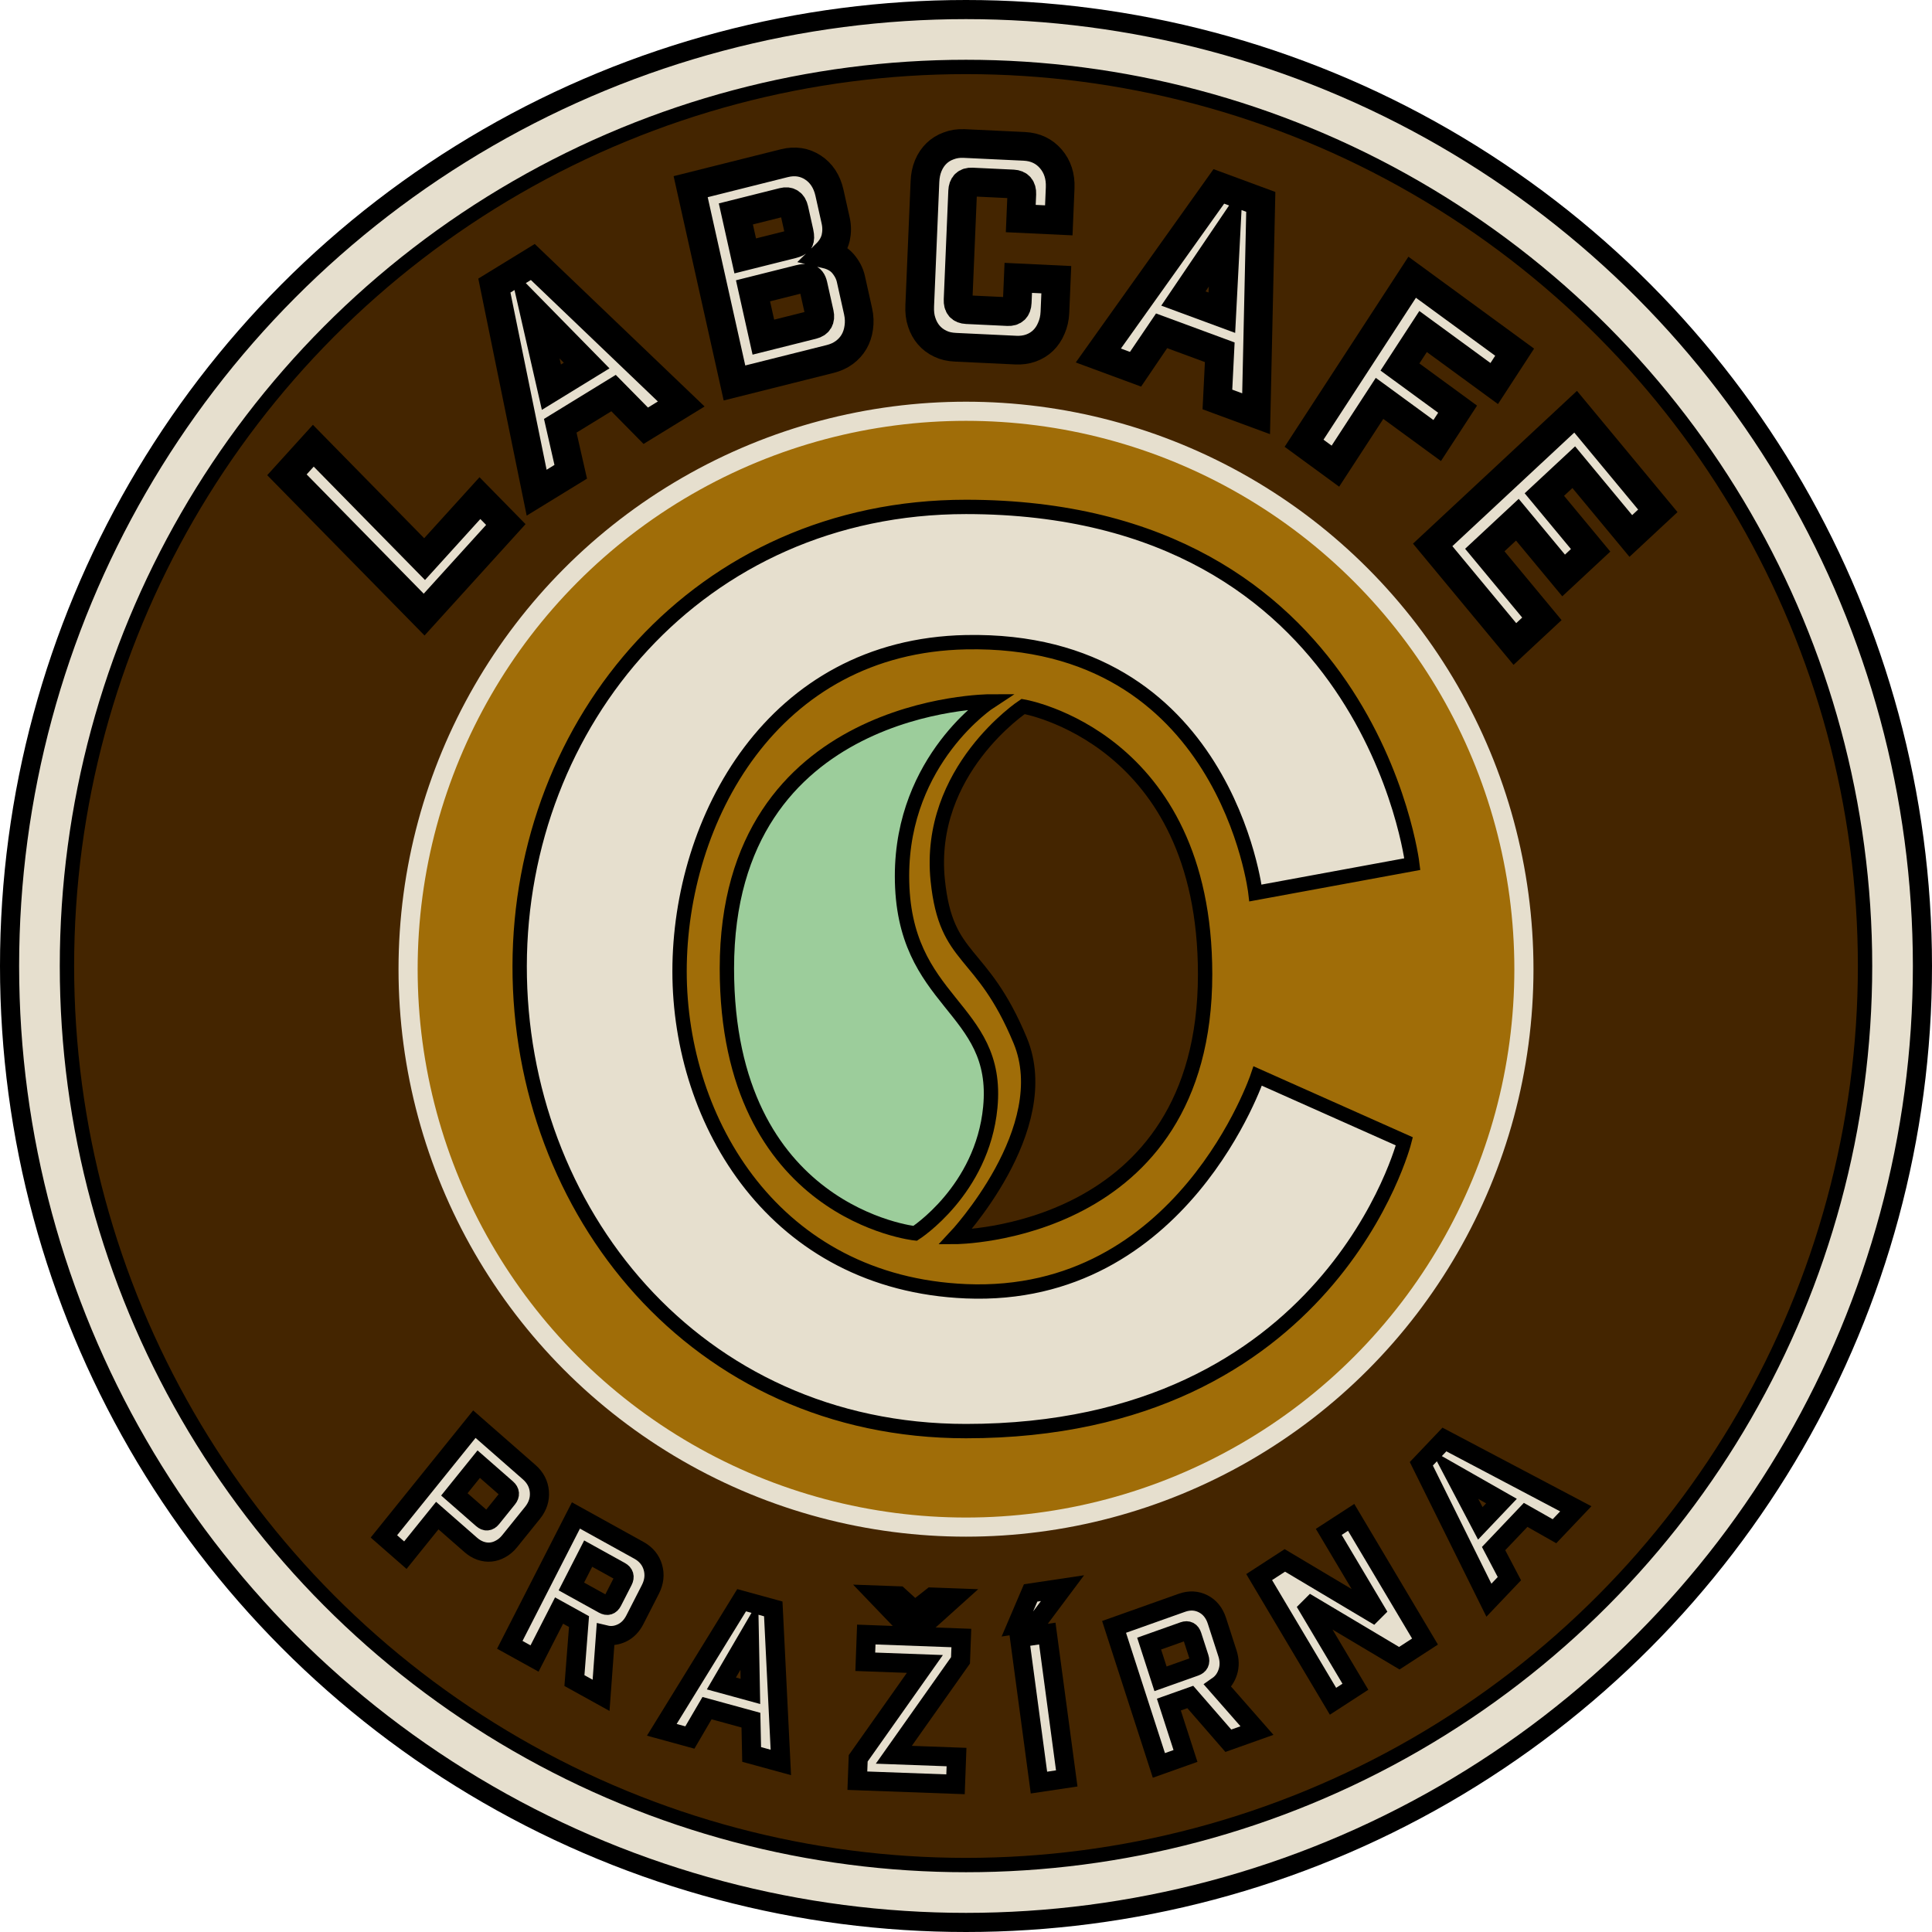<svg width="202" height="202" viewBox="0 0 202 202" fill="none" xmlns="http://www.w3.org/2000/svg">
<circle cx="101" cy="101" r="100" fill="#E6DFCE" stroke="black" stroke-width="2"/>
<circle cx="101" cy="101" r="94" fill="#442500" stroke="black" stroke-width="1.5"/>
<mask id="path-3-outside-1_2_6291" maskUnits="userSpaceOnUse" x="27" y="13" width="149" height="57" fill="black">
<rect fill="white" x="27" y="13" width="149" height="57"/>
<path d="M32.758 46.602L44.393 58.458L50.178 52.081L52.887 54.842L44.344 64.259L30 49.643L32.758 46.602Z"/>
<path d="M59.673 49.327L56.109 51.513L51.689 29.857L55.708 27.392L71.226 42.239L67.518 44.514L64.151 41.097L58.578 44.516L59.673 49.327ZM57.652 40.481L61.335 38.221L55.862 32.644L57.652 40.481Z"/>
<path d="M82.001 17.064C83.131 16.781 84.135 16.95 84.999 17.516C85.864 18.082 86.457 18.957 86.724 20.154L87.373 23.061C87.513 23.688 87.506 24.292 87.378 24.866C87.23 25.475 86.902 26.039 86.366 26.564C87.115 26.738 87.701 27.073 88.117 27.54C88.54 28.036 88.829 28.566 88.963 29.164L89.713 32.528C89.853 33.155 89.867 33.723 89.787 34.255C89.713 34.815 89.539 35.31 89.293 35.733C89.046 36.156 88.707 36.542 88.267 36.863C87.828 37.184 87.336 37.398 86.798 37.533L76.793 40.041L72.212 19.518L82.001 17.064ZM82.866 25.516C83.215 25.428 83.445 25.31 83.554 25.163C83.636 25.022 83.653 24.716 83.564 24.317L83.017 21.866C82.877 21.239 82.478 20.978 81.886 21.126L76.937 22.367L77.917 26.756L82.866 25.516ZM84.977 33.956C85.569 33.808 85.821 33.413 85.675 32.758L85.013 29.793C84.918 29.366 84.726 29.143 84.492 29.111C84.258 29.08 83.949 29.097 83.573 29.191L78.731 30.405L79.813 35.251L84.977 33.956Z"/>
<path d="M106.835 20.275C106.862 19.631 106.546 19.265 105.938 19.236L101.631 19.032C100.996 19.002 100.677 19.338 100.65 19.982L100.172 31.336C100.143 32.009 100.434 32.345 101.069 32.375L105.376 32.579C105.983 32.608 106.328 32.301 106.356 31.628L106.465 29.053L110.441 29.242L110.298 32.636C110.271 33.28 110.137 33.831 109.922 34.319C109.707 34.836 109.412 35.262 109.066 35.598C108.72 35.933 108.294 36.206 107.788 36.387C107.282 36.569 106.754 36.632 106.202 36.606L99.907 36.307C99.299 36.279 98.779 36.166 98.318 35.939C97.83 35.711 97.428 35.398 97.111 35.032C96.795 34.665 96.537 34.213 96.366 33.677C96.194 33.17 96.134 32.611 96.162 31.967L96.709 18.975C96.734 18.39 96.84 17.837 97.055 17.32C97.271 16.802 97.566 16.377 97.912 16.041C98.258 15.706 98.684 15.432 99.19 15.251C99.668 15.069 100.197 14.976 100.805 15.005L107.1 15.303C108.259 15.358 109.181 15.812 109.867 16.607C110.552 17.402 110.897 18.415 110.845 19.644L110.702 23.038L106.726 22.85L106.835 20.275Z"/>
<path d="M118.726 38.606L114.837 37.17L127.436 19.489L131.821 21.107L131.332 43.258L127.286 41.765L127.532 36.831L121.451 34.587L118.726 38.606ZM123.731 31.21L127.75 32.694L128.166 24.659L123.731 31.21Z"/>
<path d="M147.649 28.986L158.363 36.822L156.228 40.101L148.79 34.661L146.372 38.373L152.4 42.782L150.265 46.06L144.237 41.652L139.622 48.739L136.347 46.343L147.649 28.986Z"/>
<path d="M173.333 53.41L170.51 56.04L164.544 48.846L161.471 51.708L166.307 57.538L163.484 60.168L158.648 54.338L155.244 57.51L161.211 64.703L158.388 67.333L149.794 56.972L164.739 43.048L173.333 53.41Z"/>
</mask>
<path d="M32.758 46.602L44.393 58.458L50.178 52.081L52.887 54.842L44.344 64.259L30 49.643L32.758 46.602Z" fill="#E6DFCE"/>
<path d="M59.673 49.327L56.109 51.513L51.689 29.857L55.708 27.392L71.226 42.239L67.518 44.514L64.151 41.097L58.578 44.516L59.673 49.327ZM57.652 40.481L61.335 38.221L55.862 32.644L57.652 40.481Z" fill="#E6DFCE"/>
<path d="M82.001 17.064C83.131 16.781 84.135 16.95 84.999 17.516C85.864 18.082 86.457 18.957 86.724 20.154L87.373 23.061C87.513 23.688 87.506 24.292 87.378 24.866C87.23 25.475 86.902 26.039 86.366 26.564C87.115 26.738 87.701 27.073 88.117 27.54C88.54 28.036 88.829 28.566 88.963 29.164L89.713 32.528C89.853 33.155 89.867 33.723 89.787 34.255C89.713 34.815 89.539 35.31 89.293 35.733C89.046 36.156 88.707 36.542 88.267 36.863C87.828 37.184 87.336 37.398 86.798 37.533L76.793 40.041L72.212 19.518L82.001 17.064ZM82.866 25.516C83.215 25.428 83.445 25.31 83.554 25.163C83.636 25.022 83.653 24.716 83.564 24.317L83.017 21.866C82.877 21.239 82.478 20.978 81.886 21.126L76.937 22.367L77.917 26.756L82.866 25.516ZM84.977 33.956C85.569 33.808 85.821 33.413 85.675 32.758L85.013 29.793C84.918 29.366 84.726 29.143 84.492 29.111C84.258 29.08 83.949 29.097 83.573 29.191L78.731 30.405L79.813 35.251L84.977 33.956Z" fill="#E6DFCE"/>
<path d="M106.835 20.275C106.862 19.631 106.546 19.265 105.938 19.236L101.631 19.032C100.996 19.002 100.677 19.338 100.65 19.982L100.172 31.336C100.143 32.009 100.434 32.345 101.069 32.375L105.376 32.579C105.983 32.608 106.328 32.301 106.356 31.628L106.465 29.053L110.441 29.242L110.298 32.636C110.271 33.28 110.137 33.831 109.922 34.319C109.707 34.836 109.412 35.262 109.066 35.598C108.72 35.933 108.294 36.206 107.788 36.387C107.282 36.569 106.754 36.632 106.202 36.606L99.907 36.307C99.299 36.279 98.779 36.166 98.318 35.939C97.83 35.711 97.428 35.398 97.111 35.032C96.795 34.665 96.537 34.213 96.366 33.677C96.194 33.17 96.134 32.611 96.162 31.967L96.709 18.975C96.734 18.39 96.84 17.837 97.055 17.32C97.271 16.802 97.566 16.377 97.912 16.041C98.258 15.706 98.684 15.432 99.19 15.251C99.668 15.069 100.197 14.976 100.805 15.005L107.1 15.303C108.259 15.358 109.181 15.812 109.867 16.607C110.552 17.402 110.897 18.415 110.845 19.644L110.702 23.038L106.726 22.85L106.835 20.275Z" fill="#E6DFCE"/>
<path d="M118.726 38.606L114.837 37.17L127.436 19.489L131.821 21.107L131.332 43.258L127.286 41.765L127.532 36.831L121.451 34.587L118.726 38.606ZM123.731 31.21L127.75 32.694L128.166 24.659L123.731 31.21Z" fill="#E6DFCE"/>
<path d="M147.649 28.986L158.363 36.822L156.228 40.101L148.79 34.661L146.372 38.373L152.4 42.782L150.265 46.06L144.237 41.652L139.622 48.739L136.347 46.343L147.649 28.986Z" fill="#E6DFCE"/>
<path d="M173.333 53.41L170.51 56.04L164.544 48.846L161.471 51.708L166.307 57.538L163.484 60.168L158.648 54.338L155.244 57.51L161.211 64.703L158.388 67.333L149.794 56.972L164.739 43.048L173.333 53.41Z" fill="#E6DFCE"/>
<path d="M32.758 46.602L44.393 58.458L50.178 52.081L52.887 54.842L44.344 64.259L30 49.643L32.758 46.602Z" stroke="black" stroke-width="3" mask="url(#path-3-outside-1_2_6291)"/>
<path d="M59.673 49.327L56.109 51.513L51.689 29.857L55.708 27.392L71.226 42.239L67.518 44.514L64.151 41.097L58.578 44.516L59.673 49.327ZM57.652 40.481L61.335 38.221L55.862 32.644L57.652 40.481Z" stroke="black" stroke-width="3" mask="url(#path-3-outside-1_2_6291)"/>
<path d="M82.001 17.064C83.131 16.781 84.135 16.95 84.999 17.516C85.864 18.082 86.457 18.957 86.724 20.154L87.373 23.061C87.513 23.688 87.506 24.292 87.378 24.866C87.23 25.475 86.902 26.039 86.366 26.564C87.115 26.738 87.701 27.073 88.117 27.54C88.54 28.036 88.829 28.566 88.963 29.164L89.713 32.528C89.853 33.155 89.867 33.723 89.787 34.255C89.713 34.815 89.539 35.31 89.293 35.733C89.046 36.156 88.707 36.542 88.267 36.863C87.828 37.184 87.336 37.398 86.798 37.533L76.793 40.041L72.212 19.518L82.001 17.064ZM82.866 25.516C83.215 25.428 83.445 25.31 83.554 25.163C83.636 25.022 83.653 24.716 83.564 24.317L83.017 21.866C82.877 21.239 82.478 20.978 81.886 21.126L76.937 22.367L77.917 26.756L82.866 25.516ZM84.977 33.956C85.569 33.808 85.821 33.413 85.675 32.758L85.013 29.793C84.918 29.366 84.726 29.143 84.492 29.111C84.258 29.08 83.949 29.097 83.573 29.191L78.731 30.405L79.813 35.251L84.977 33.956Z" stroke="black" stroke-width="3" mask="url(#path-3-outside-1_2_6291)"/>
<path d="M106.835 20.275C106.862 19.631 106.546 19.265 105.938 19.236L101.631 19.032C100.996 19.002 100.677 19.338 100.65 19.982L100.172 31.336C100.143 32.009 100.434 32.345 101.069 32.375L105.376 32.579C105.983 32.608 106.328 32.301 106.356 31.628L106.465 29.053L110.441 29.242L110.298 32.636C110.271 33.28 110.137 33.831 109.922 34.319C109.707 34.836 109.412 35.262 109.066 35.598C108.72 35.933 108.294 36.206 107.788 36.387C107.282 36.569 106.754 36.632 106.202 36.606L99.907 36.307C99.299 36.279 98.779 36.166 98.318 35.939C97.83 35.711 97.428 35.398 97.111 35.032C96.795 34.665 96.537 34.213 96.366 33.677C96.194 33.17 96.134 32.611 96.162 31.967L96.709 18.975C96.734 18.39 96.84 17.837 97.055 17.32C97.271 16.802 97.566 16.377 97.912 16.041C98.258 15.706 98.684 15.432 99.19 15.251C99.668 15.069 100.197 14.976 100.805 15.005L107.1 15.303C108.259 15.358 109.181 15.812 109.867 16.607C110.552 17.402 110.897 18.415 110.845 19.644L110.702 23.038L106.726 22.85L106.835 20.275Z" stroke="black" stroke-width="3" mask="url(#path-3-outside-1_2_6291)"/>
<path d="M118.726 38.606L114.837 37.17L127.436 19.489L131.821 21.107L131.332 43.258L127.286 41.765L127.532 36.831L121.451 34.587L118.726 38.606ZM123.731 31.21L127.75 32.694L128.166 24.659L123.731 31.21Z" stroke="black" stroke-width="3" mask="url(#path-3-outside-1_2_6291)"/>
<path d="M147.649 28.986L158.363 36.822L156.228 40.101L148.79 34.661L146.372 38.373L152.4 42.782L150.265 46.06L144.237 41.652L139.622 48.739L136.347 46.343L147.649 28.986Z" stroke="black" stroke-width="3" mask="url(#path-3-outside-1_2_6291)"/>
<path d="M173.333 53.41L170.51 56.04L164.544 48.846L161.471 51.708L166.307 57.538L163.484 60.168L158.648 54.338L155.244 57.51L161.211 64.703L158.388 67.333L149.794 56.972L164.739 43.048L173.333 53.41Z" stroke="black" stroke-width="3" mask="url(#path-3-outside-1_2_6291)"/>
<mask id="path-4-outside-2_2_6291" maskUnits="userSpaceOnUse" x="37.067" y="143.713" width="130.675" height="47.467" fill="black">
<rect fill="white" x="37.067" y="143.713" width="130.675" height="47.467"/>
<path d="M55.331 153.923C55.985 154.496 56.331 155.188 56.394 155.967C56.458 156.745 56.229 157.49 55.678 158.175L53.286 161.141C52.998 161.5 52.685 161.755 52.353 161.936C52.008 162.134 51.655 162.242 51.31 162.274C50.966 162.306 50.6 162.264 50.228 162.133C49.856 162.001 49.52 161.791 49.209 161.518L45.719 158.462L42.382 162.601L40.139 160.637L49.598 148.902L55.331 153.923ZM50.435 158.81C50.777 159.11 51.109 159.095 51.411 158.72L53.066 156.666C53.355 156.308 53.326 155.949 52.983 155.648L50.054 153.084L47.506 156.245L50.435 158.81Z"/>
<path d="M60.059 175.713L60.538 169.544L58.453 168.39L55.889 173.405L53.301 171.973L60.216 158.449L66.812 162.1C67.567 162.518 68.044 163.12 68.261 163.867C68.479 164.614 68.404 165.391 68.001 166.18L66.378 169.355C66.051 169.993 65.611 170.448 65.057 170.72C64.503 170.992 63.926 171.082 63.31 170.934L62.845 177.255L60.059 175.713ZM65.144 165.274C65.355 164.86 65.254 164.516 64.859 164.297L61.498 162.436L59.74 165.873L63.102 167.734C63.497 167.953 63.818 167.866 64.039 167.434L65.144 165.274Z"/>
<path d="M72.129 181.665L69.195 180.861L77.54 167.311L80.849 168.218L81.641 184.272L78.588 183.435L78.513 179.851L73.924 178.594L72.129 181.665ZM75.425 176.014L78.458 176.845L78.346 171.007L75.425 176.014Z"/>
<path d="M94.374 169.635L96.818 169.724L99.771 167.067L97.429 166.981L95.644 168.384L93.968 166.854L91.626 166.769L94.374 169.635ZM89.728 183.843L96.701 173.974L90.469 173.746L90.575 170.899L100.513 171.263L100.426 173.6L93.453 183.469L100.01 183.709L99.904 186.556L89.641 186.18L89.728 183.843Z"/>
<path d="M106.348 169.85L107.758 166.549L111.088 166.051L108.487 169.53L106.348 169.85ZM106.595 171.23L109.501 170.795L111.533 185.943L108.627 186.378L106.595 171.23Z"/>
<path d="M128.428 182.003L124.45 177.428L122.21 178.223L123.948 183.595L121.167 184.583L116.481 170.099L123.568 167.581C124.379 167.292 125.127 167.341 125.798 167.685C126.47 168.03 126.961 168.618 127.235 169.463L128.335 172.863C128.556 173.547 128.571 174.192 128.379 174.798C128.188 175.404 127.855 175.904 127.327 176.271L131.422 180.939L128.428 182.003ZM124.636 171.014C124.493 170.572 124.183 170.412 123.758 170.563L120.147 171.846L121.338 175.528L124.949 174.245C125.374 174.094 125.534 173.79 125.385 173.328L124.636 171.014Z"/>
<path d="M141.269 158.648L148.991 171.632L146.305 173.375L136.447 167.502L141.713 176.357L139.373 177.875L131.652 164.892L134.338 163.148L144.196 169.021L138.93 160.166L141.269 158.648Z"/>
<path d="M157.814 165.056L155.672 167.309L148.606 153.046L151.021 150.506L164.756 157.753L162.528 160.097L159.513 158.388L156.163 161.911L157.814 165.056ZM154.774 159.274L156.987 156.946L152.081 154.151L154.774 159.274Z"/>
</mask>
<path d="M55.331 153.923C55.985 154.496 56.331 155.188 56.394 155.967C56.458 156.745 56.229 157.49 55.678 158.175L53.286 161.141C52.998 161.5 52.685 161.755 52.353 161.936C52.008 162.134 51.655 162.242 51.31 162.274C50.966 162.306 50.6 162.264 50.228 162.133C49.856 162.001 49.52 161.791 49.209 161.518L45.719 158.462L42.382 162.601L40.139 160.637L49.598 148.902L55.331 153.923ZM50.435 158.81C50.777 159.11 51.109 159.095 51.411 158.72L53.066 156.666C53.355 156.308 53.326 155.949 52.983 155.648L50.054 153.084L47.506 156.245L50.435 158.81Z" fill="#E6DFCE"/>
<path d="M60.059 175.713L60.538 169.544L58.453 168.39L55.889 173.405L53.301 171.973L60.216 158.449L66.812 162.1C67.567 162.518 68.044 163.12 68.261 163.867C68.479 164.614 68.404 165.391 68.001 166.18L66.378 169.355C66.051 169.993 65.611 170.448 65.057 170.72C64.503 170.992 63.926 171.082 63.31 170.934L62.845 177.255L60.059 175.713ZM65.144 165.274C65.355 164.86 65.254 164.516 64.859 164.297L61.498 162.436L59.74 165.873L63.102 167.734C63.497 167.953 63.818 167.866 64.039 167.434L65.144 165.274Z" fill="#E6DFCE"/>
<path d="M72.129 181.665L69.195 180.861L77.54 167.311L80.849 168.218L81.641 184.272L78.588 183.435L78.513 179.851L73.924 178.594L72.129 181.665ZM75.425 176.014L78.458 176.845L78.346 171.007L75.425 176.014Z" fill="#E6DFCE"/>
<path d="M94.374 169.635L96.818 169.724L99.771 167.067L97.429 166.981L95.644 168.384L93.968 166.854L91.626 166.769L94.374 169.635ZM89.728 183.843L96.701 173.974L90.469 173.746L90.575 170.899L100.513 171.263L100.426 173.6L93.453 183.469L100.01 183.709L99.904 186.556L89.641 186.18L89.728 183.843Z" fill="#E6DFCE"/>
<path d="M106.348 169.85L107.758 166.549L111.088 166.051L108.487 169.53L106.348 169.85ZM106.595 171.23L109.501 170.795L111.533 185.943L108.627 186.378L106.595 171.23Z" fill="#E6DFCE"/>
<path d="M128.428 182.003L124.45 177.428L122.21 178.223L123.948 183.595L121.167 184.583L116.481 170.099L123.568 167.581C124.379 167.292 125.127 167.341 125.798 167.685C126.47 168.03 126.961 168.618 127.235 169.463L128.335 172.863C128.556 173.547 128.571 174.192 128.379 174.798C128.188 175.404 127.855 175.904 127.327 176.271L131.422 180.939L128.428 182.003ZM124.636 171.014C124.493 170.572 124.183 170.412 123.758 170.563L120.147 171.846L121.338 175.528L124.949 174.245C125.374 174.094 125.534 173.79 125.385 173.328L124.636 171.014Z" fill="#E6DFCE"/>
<path d="M141.269 158.648L148.991 171.632L146.305 173.375L136.447 167.502L141.713 176.357L139.373 177.875L131.652 164.892L134.338 163.148L144.196 169.021L138.93 160.166L141.269 158.648Z" fill="#E6DFCE"/>
<path d="M157.814 165.056L155.672 167.309L148.606 153.046L151.021 150.506L164.756 157.753L162.528 160.097L159.513 158.388L156.163 161.911L157.814 165.056ZM154.774 159.274L156.987 156.946L152.081 154.151L154.774 159.274Z" fill="#E6DFCE"/>
<path d="M55.331 153.923C55.985 154.496 56.331 155.188 56.394 155.967C56.458 156.745 56.229 157.49 55.678 158.175L53.286 161.141C52.998 161.5 52.685 161.755 52.353 161.936C52.008 162.134 51.655 162.242 51.31 162.274C50.966 162.306 50.6 162.264 50.228 162.133C49.856 162.001 49.52 161.791 49.209 161.518L45.719 158.462L42.382 162.601L40.139 160.637L49.598 148.902L55.331 153.923ZM50.435 158.81C50.777 159.11 51.109 159.095 51.411 158.72L53.066 156.666C53.355 156.308 53.326 155.949 52.983 155.648L50.054 153.084L47.506 156.245L50.435 158.81Z" stroke="black" stroke-width="2" mask="url(#path-4-outside-2_2_6291)"/>
<path d="M60.059 175.713L60.538 169.544L58.453 168.39L55.889 173.405L53.301 171.973L60.216 158.449L66.812 162.1C67.567 162.518 68.044 163.12 68.261 163.867C68.479 164.614 68.404 165.391 68.001 166.18L66.378 169.355C66.051 169.993 65.611 170.448 65.057 170.72C64.503 170.992 63.926 171.082 63.31 170.934L62.845 177.255L60.059 175.713ZM65.144 165.274C65.355 164.86 65.254 164.516 64.859 164.297L61.498 162.436L59.74 165.873L63.102 167.734C63.497 167.953 63.818 167.866 64.039 167.434L65.144 165.274Z" stroke="black" stroke-width="2" mask="url(#path-4-outside-2_2_6291)"/>
<path d="M72.129 181.665L69.195 180.861L77.54 167.311L80.849 168.218L81.641 184.272L78.588 183.435L78.513 179.851L73.924 178.594L72.129 181.665ZM75.425 176.014L78.458 176.845L78.346 171.007L75.425 176.014Z" stroke="black" stroke-width="2" mask="url(#path-4-outside-2_2_6291)"/>
<path d="M94.374 169.635L96.818 169.724L99.771 167.067L97.429 166.981L95.644 168.384L93.968 166.854L91.626 166.769L94.374 169.635ZM89.728 183.843L96.701 173.974L90.469 173.746L90.575 170.899L100.513 171.263L100.426 173.6L93.453 183.469L100.01 183.709L99.904 186.556L89.641 186.18L89.728 183.843Z" stroke="black" stroke-width="2" mask="url(#path-4-outside-2_2_6291)"/>
<path d="M106.348 169.85L107.758 166.549L111.088 166.051L108.487 169.53L106.348 169.85ZM106.595 171.23L109.501 170.795L111.533 185.943L108.627 186.378L106.595 171.23Z" stroke="black" stroke-width="2" mask="url(#path-4-outside-2_2_6291)"/>
<path d="M128.428 182.003L124.45 177.428L122.21 178.223L123.948 183.595L121.167 184.583L116.481 170.099L123.568 167.581C124.379 167.292 125.127 167.341 125.798 167.685C126.47 168.03 126.961 168.618 127.235 169.463L128.335 172.863C128.556 173.547 128.571 174.192 128.379 174.798C128.188 175.404 127.855 175.904 127.327 176.271L131.422 180.939L128.428 182.003ZM124.636 171.014C124.493 170.572 124.183 170.412 123.758 170.563L120.147 171.846L121.338 175.528L124.949 174.245C125.374 174.094 125.534 173.79 125.385 173.328L124.636 171.014Z" stroke="black" stroke-width="2" mask="url(#path-4-outside-2_2_6291)"/>
<path d="M141.269 158.648L148.991 171.632L146.305 173.375L136.447 167.502L141.713 176.357L139.373 177.875L131.652 164.892L134.338 163.148L144.196 169.021L138.93 160.166L141.269 158.648Z" stroke="black" stroke-width="2" mask="url(#path-4-outside-2_2_6291)"/>
<path d="M157.814 165.056L155.672 167.309L148.606 153.046L151.021 150.506L164.756 157.753L162.528 160.097L159.513 158.388L156.163 161.911L157.814 165.056ZM154.774 159.274L156.987 156.946L152.081 154.151L154.774 159.274Z" stroke="black" stroke-width="2" mask="url(#path-4-outside-2_2_6291)"/>
<circle cx="101" cy="101.333" r="58.333" fill="#A06D08" stroke="#E6DFCE" stroke-width="2"/>
<path d="M101 67.145C128.176 66.603 131.266 93.368 131.266 93.368L147.667 90.349C147.667 90.349 143.23 53 101 53C73.032 53 54.376 75.557 54.333 100.997C54.291 126.481 72.635 149.629 101 149.629C139.167 149.629 146.833 119.333 146.833 119.333L131.5 112.5C131.5 112.5 123.66 135.961 101 135.008C81.041 134.168 71.051 117.367 71.051 101.553C71.051 85.74 80.717 67.549 101 67.145Z" fill="#E6DFCE" stroke="black" stroke-width="1.5"/>
<path d="M103.539 73.334C103.539 73.334 76 73.334 76 101.257C76 126.899 95.682 128.953 95.682 128.953C95.682 128.953 102.7 124.464 103.539 115.79C104.57 105.138 94.309 105.062 94.309 91.594C94.309 79.344 103.539 73.334 103.539 73.334Z" fill="#9CCD9B"/>
<path d="M126 101.866C126 129.257 99.877 129.333 99.877 129.333C99.877 129.333 110.498 118.018 106.667 108.79C102.624 99.051 98.932 100.649 98.047 92.051C96.863 80.562 106.972 73.866 106.972 73.866C106.972 73.866 126 77.062 126 101.866Z" fill="#442500"/>
<path d="M103.539 73.334C103.539 73.334 76 73.334 76 101.257C76 126.899 95.682 128.953 95.682 128.953C95.682 128.953 102.7 124.464 103.539 115.79C104.57 105.138 94.309 105.062 94.309 91.594C94.309 79.344 103.539 73.334 103.539 73.334Z" stroke="black" stroke-width="1.5"/>
<path d="M126 101.866C126 129.257 99.877 129.333 99.877 129.333C99.877 129.333 110.498 118.018 106.667 108.79C102.624 99.051 98.932 100.649 98.047 92.051C96.863 80.562 106.972 73.866 106.972 73.866C106.972 73.866 126 77.062 126 101.866Z" stroke="black" stroke-width="1.5"/>
</svg>
